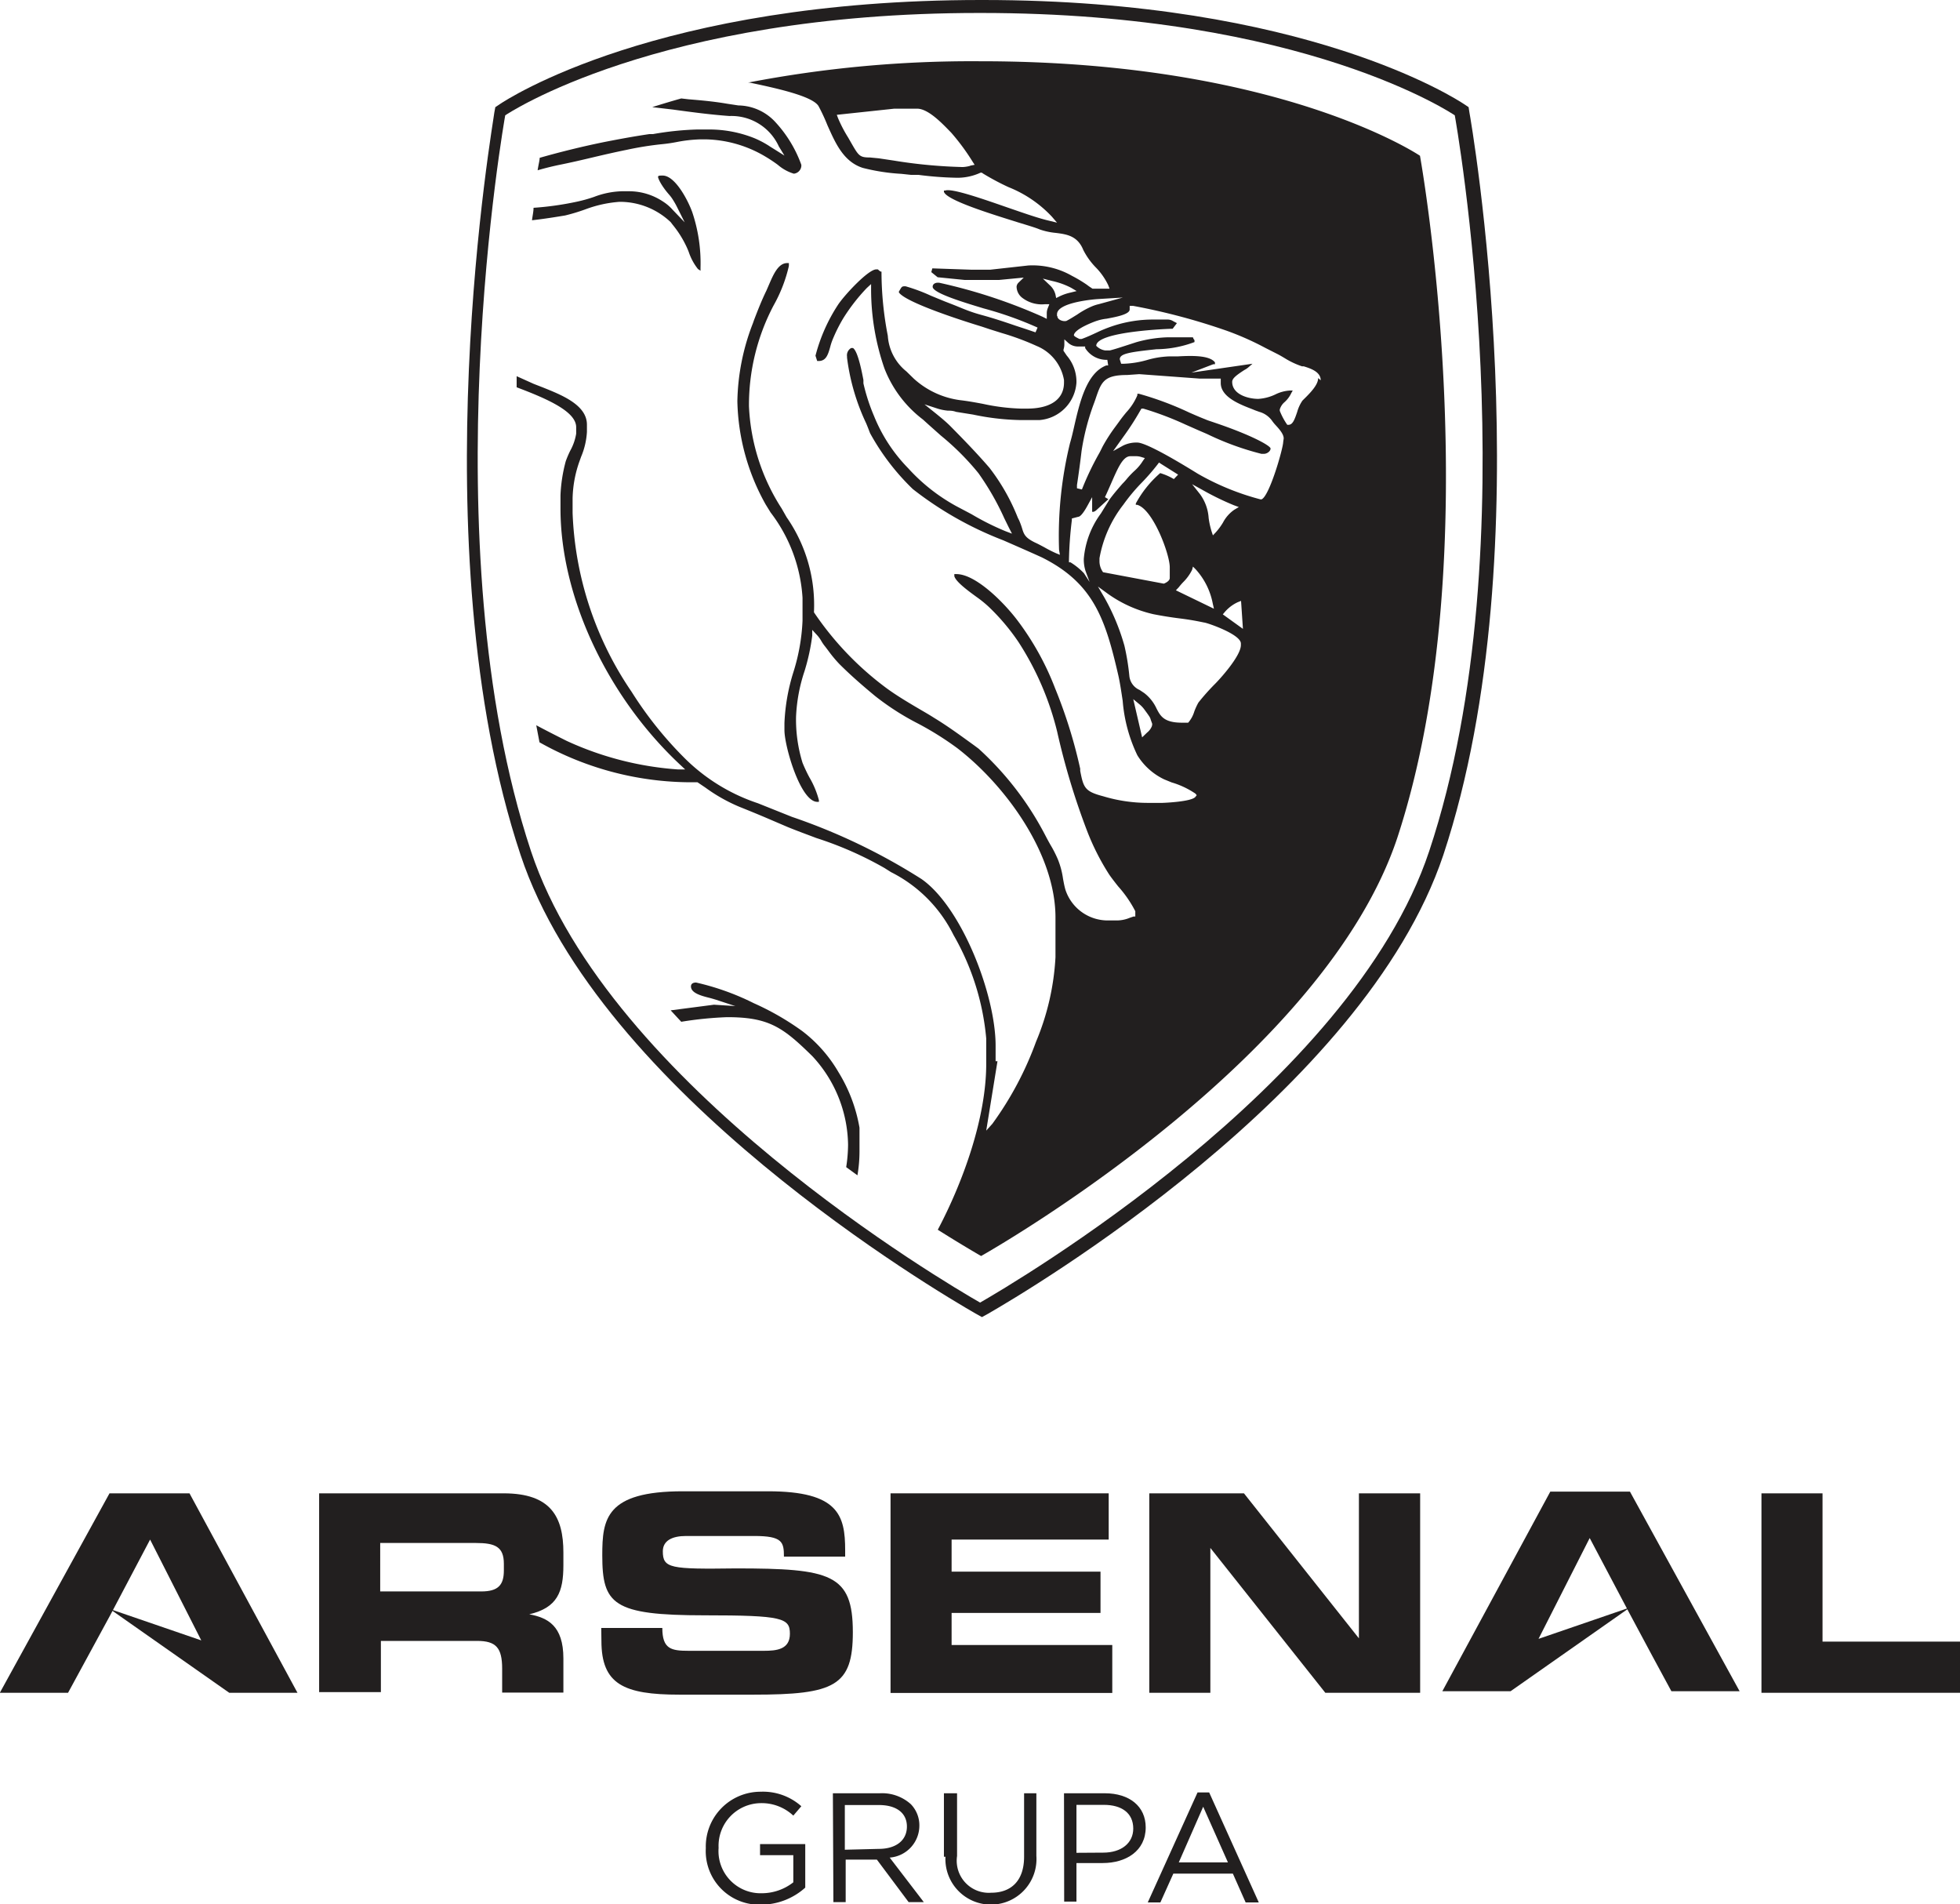 <svg xmlns="http://www.w3.org/2000/svg" id="Layer_1" data-name="Layer 1" viewBox="0 0 114.91 111.62"><defs><style>.cls-1{fill:#221f1f;}</style></defs><path class="cls-1" d="M356.6,470.11h10.82c2.76,0,3.5,1.37,3.5,3.47v.74c0,1.57-.35,2.49-2,2.88v0c1.07.2,2,.66,2,2.59v2h-3.59v-1.4c0-1.23-.36-1.63-1.47-1.63h-5.64v3H356.6Zm3.58,5.75h5.93c1,0,1.32-.39,1.32-1.23v-.39c0-1-.51-1.22-1.64-1.22h-5.61Z" transform="translate(-337.89 -382.58)"></path><path class="cls-1" d="M373.14,478h3.58c0,1.24.52,1.34,1.55,1.34h4.4c.76,0,1.53-.08,1.53-1s-.42-1.08-5-1.08c-5.39,0-6-.65-6-3.52,0-2.12.2-3.75,4.72-3.75h5c4.13,0,4.52,1.41,4.52,3.46v.37h-3.59c0-.86-.09-1.21-1.74-1.21h-4c-.81,0-1.36.27-1.36.9,0,1,.44,1.05,4.28,1,5.57,0,6.86.33,6.86,3.74,0,3.15-1.06,3.66-5.83,3.66h-4.34c-3.26,0-4.57-.61-4.57-3.15Z" transform="translate(-337.89 -382.58)"></path><path class="cls-1" d="M390.1,470.11h12.79v2.71h-9.21v1.88h8.73v2.42h-8.73V479h9.42v2.81h-13Z" transform="translate(-337.89 -382.58)"></path><path class="cls-1" d="M405.27,470.11h5.55l6.74,8.5h0v-8.5h3.59V481.8h-5.56l-6.74-8.49h0v8.49h-3.58Z" transform="translate(-337.89 -382.58)"></path><path class="cls-1" d="M441.16,470.11h3.58v8.69h8.06v3H441.16Z" transform="translate(-337.89 -382.58)"></path><path class="cls-1" d="M343,479.74l-1.12,2.06h-4l6.43-11.69H349l6.33,11.69h-4l-7-4.91,5.36,1.84-3-5.91-2.32,4.4Z" transform="translate(-337.89 -382.58)"></path><path class="cls-1" d="M433.41,477.12l-2.32-4.39-3,5.91,5.36-1.84-7,4.91h-4l6.33-11.7h4.67l6.43,11.7h-4l-1.12-2.07Z" transform="translate(-337.89 -382.58)"></path><path class="cls-1" d="M379.27,490.91v0a3.21,3.21,0,0,1,3.21-3.31,3.38,3.38,0,0,1,2.39.85l-.47.55a2.71,2.71,0,0,0-1.95-.73,2.5,2.5,0,0,0-2.43,2.62v0a2.47,2.47,0,0,0,2.53,2.66,3,3,0,0,0,1.85-.64v-1.59h-1.95v-.65h2.65v2.55a3.89,3.89,0,0,1-2.57,1A3.14,3.14,0,0,1,379.27,490.91Z" transform="translate(-337.89 -382.58)"></path><path class="cls-1" d="M386.72,487.69h2.75a2.52,2.52,0,0,1,1.82.64,1.78,1.78,0,0,1,.5,1.26v0a1.88,1.88,0,0,1-1.74,1.87l2,2.61h-.89l-1.86-2.49h-1.83v2.49h-.72Zm2.69,3.26c1,0,1.65-.49,1.65-1.31v0c0-.79-.61-1.26-1.64-1.26h-2V491Z" transform="translate(-337.89 -382.58)"></path><path class="cls-1" d="M393.23,491.41v-3.72H394v3.68a1.88,1.88,0,0,0,2,2.15c1.18,0,1.93-.71,1.93-2.11v-3.72h.72v3.67a2.67,2.67,0,1,1-5.33.05Z" transform="translate(-337.89 -382.58)"></path><path class="cls-1" d="M400.27,487.69h2.39c1.45,0,2.4.77,2.4,2v0c0,1.38-1.15,2.09-2.52,2.09H401v2.26h-.72Zm2.3,3.48c1.06,0,1.76-.56,1.76-1.41h0c0-.92-.69-1.39-1.72-1.39H401v2.81Z" transform="translate(-337.89 -382.58)"></path><path class="cls-1" d="M408.1,487.64h.68l2.91,6.45h-.77l-.75-1.69h-3.49l-.76,1.69h-.74Zm1.78,4.1-1.45-3.26L407,491.74Z" transform="translate(-337.89 -382.58)"></path><path class="cls-1" d="M372.21,394.85a7.17,7.17,0,0,1,2-.44,4.32,4.32,0,0,1,3,1.19l.13.17a6,6,0,0,1,.71,1.09,4.88,4.88,0,0,1,.22.49,3.27,3.27,0,0,0,.54,1l.15.1v-.18a9.38,9.38,0,0,0-.48-3.24c-.24-.68-1-2.16-1.74-2.16-.17,0-.26,0-.27.07s.16.49.65,1.05a2.25,2.25,0,0,1,.15.19,4.59,4.59,0,0,1,.3.51l.46.92-.71-.74a2.6,2.6,0,0,0-.55-.47,3.59,3.59,0,0,0-2-.61h-.42a4.92,4.92,0,0,0-1.63.33,8.5,8.5,0,0,1-1,.28,17.8,17.8,0,0,1-2.55.36c0,.23-.06.47-.09.73.73-.08,1.45-.2,1.94-.28A11,11,0,0,0,372.21,394.85Z" transform="translate(-337.89 -382.58)"></path><path class="cls-1" d="M377.33,389c1.09.15,2.22.3,3.33.38a3.05,3.05,0,0,1,2.89,1.78l.33.54-.54-.34-.29-.18-.09-.06a5.6,5.6,0,0,0-.84-.44,7.1,7.1,0,0,0-2.65-.51h-.71a17.65,17.65,0,0,0-2.59.27l-.21,0c-.95.14-1.8.3-2.62.46-1.23.25-2.51.56-3.81.93,0,.15-.07.39-.12.73.48-.14.91-.24,1.24-.31.65-.13,1.3-.28,1.93-.43s1.37-.32,2.06-.46a18.93,18.93,0,0,1,2.07-.33,8.89,8.89,0,0,0,.88-.13,8.48,8.48,0,0,1,1.31-.15h.43a7.1,7.1,0,0,1,3.42,1,8.6,8.6,0,0,1,.74.49,2.58,2.58,0,0,0,.94.52.49.49,0,0,0,.44-.44v-.08a7.36,7.36,0,0,0-1.5-2.48,3,3,0,0,0-2.19-1l-.66-.1c-.75-.13-1.52-.2-2.26-.26l-.43-.05c-.6.17-1.17.34-1.7.51Z" transform="translate(-337.89 -382.58)"></path><path class="cls-1" d="M421.14,391.71s-8.18-5.54-25.74-5.54h-.1a69.19,69.19,0,0,0-13.55,1.25h.08c1.94.4,3.77.85,4.06,1.4a11,11,0,0,1,.51,1.1c.45,1,.92,2.13,2.07,2.5a11.75,11.75,0,0,0,2.27.35l.56.06.44,0a19.94,19.94,0,0,0,2.31.17,3.25,3.25,0,0,0,1.33-.3l.07,0,.07.05a14.63,14.63,0,0,0,1.5.8,7.06,7.06,0,0,1,2.54,1.73l.3.35-.45-.11c-.62-.14-1.5-.45-2.43-.77-1.47-.51-3.29-1.15-3.68-1l-.07,0,0,.07c.14.51,3,1.37,4.33,1.79.59.18,1.06.32,1.29.42a4,4,0,0,0,.93.2c.63.08,1.28.16,1.62,1a4.15,4.15,0,0,0,.71,1,3.85,3.85,0,0,1,.75,1.06l.08.21h-1l0,0-.21-.14-.12-.09a8,8,0,0,0-.87-.52,4.66,4.66,0,0,0-2.56-.61l-2.25.25h-1.05l-2.33-.08-.06.22.37.3,1.59.16,2,0,1.46-.14-.31.3a.39.39,0,0,0-.11.22.84.84,0,0,0,.3.64,1.87,1.87,0,0,0,1.37.4l.25,0-.09.23a.8.8,0,0,0-.06.3V401l0,.27-.24-.12a31.39,31.39,0,0,0-6.08-2h-.07c-.11,0-.3.05-.3.24,0,.36,1.74.89,3,1.27a21,21,0,0,1,3.15,1.12l-.12.28-.56-.19-.61-.2c-.64-.22-1.3-.44-2-.63s-1.1-.38-1.63-.59l-.54-.21-.8-.33a10.4,10.4,0,0,0-1.48-.55c-.19,0-.21,0-.33.21l-.06.1,0,.05c.39.58,3.63,1.63,4.85,2l.48.16.7.22a15.31,15.31,0,0,1,2.05.76,2.64,2.64,0,0,1,1.6,2v.14c0,1-.81,1.53-2.17,1.53h-.35a12,12,0,0,1-2.24-.28c-.43-.08-.86-.16-1.29-.21a5,5,0,0,1-2.76-1.27l-.43-.42a2.92,2.92,0,0,1-1.09-2.09,19.69,19.69,0,0,1-.37-3.71v-.05l-.05,0a.86.86,0,0,1-.16-.13s0,0-.1,0c-.46,0-1.84,1.48-2.23,2.06a10,10,0,0,0-1.33,3v0l.1.31h.08c.43,0,.55-.34.69-.85a3.22,3.22,0,0,1,.12-.37,9.36,9.36,0,0,1,.63-1.27,10.89,10.89,0,0,1,1.39-1.79l.25-.23v.34a14.2,14.2,0,0,0,.78,4.6,6.88,6.88,0,0,0,2.26,3l.32.29.73.65a15.25,15.25,0,0,1,2.2,2.2,15.72,15.72,0,0,1,1.52,2.65l.27.55.18.35-.37-.14a15.16,15.16,0,0,1-2-1l-.89-.47a10.81,10.81,0,0,1-2.83-2.23,9.39,9.39,0,0,1-2-3.06,11.22,11.22,0,0,1-.62-1.91l0-.2c-.09-.46-.32-1.68-.61-1.87l-.06,0-.05,0a.49.49,0,0,0-.24.5v.07a12.66,12.66,0,0,0,1.12,3.84c.09.21.16.4.23.58a13.63,13.63,0,0,0,2.51,3.28,20.56,20.56,0,0,0,5.3,3c.73.32,1.49.65,2.26,1,3.05,1.52,3.73,3.64,4.49,6.94.1.45.17.94.25,1.46a9,9,0,0,0,.86,3.2,3.74,3.74,0,0,0,1.57,1.41l.44.18a5,5,0,0,1,1.4.66l.07.09-.07.09c-.21.3-1.92.36-1.94.36h-.84a9.08,9.08,0,0,1-2.64-.39c-1.07-.28-1.15-.5-1.34-1.49l0-.12a28.81,28.81,0,0,0-1.47-4.71,16.28,16.28,0,0,0-2.22-4c-.82-1.08-2.45-2.7-3.57-2.7h-.12l0,.12c.08.32.78.84,1.29,1.21a6.79,6.79,0,0,1,.73.59,12.54,12.54,0,0,1,1.74,2.06,17.12,17.12,0,0,1,2.27,5.26,41.84,41.84,0,0,0,1.76,5.83,14.1,14.1,0,0,0,1.27,2.51c.09.14.31.43.55.73a6.92,6.92,0,0,1,1,1.45v.31l-.1,0-.21.07a2,2,0,0,1-.73.16h-.64a2.61,2.61,0,0,1-2.42-1.81c-.06-.21-.1-.43-.14-.65a4.75,4.75,0,0,0-.3-1.12,7,7,0,0,0-.44-.86c-.12-.21-.23-.42-.34-.63a18.12,18.12,0,0,0-3.87-5l-.27-.2c-.75-.54-1.52-1.11-2.33-1.6-.28-.18-.56-.34-.85-.51-.63-.37-1.29-.76-1.9-1.2a18.16,18.16,0,0,1-4.3-4.48l0,0v0a9,9,0,0,0-1.6-5.57l-.29-.51a12,12,0,0,1-1.92-6,12.53,12.53,0,0,1,1.44-5.9,8.67,8.67,0,0,0,.9-2.32V398h-.1c-.53,0-.82.7-1.06,1.25l-.16.37c-.27.55-.5,1.14-.72,1.71l-.07.2a13.19,13.19,0,0,0-.91,4.57,12.88,12.88,0,0,0,1.66,6.05l.29.47a9.14,9.14,0,0,1,1.87,5v1.34a11.58,11.58,0,0,1-.53,3,11.51,11.51,0,0,0-.53,3v.42c0,.93.93,4.18,1.92,4.2h.1v-.1a5.25,5.25,0,0,0-.56-1.34,9.36,9.36,0,0,1-.4-.85,8.6,8.6,0,0,1-.38-2.69,9.7,9.7,0,0,1,.5-2.69,12.33,12.33,0,0,0,.45-2.07l0-.34.23.25a2,2,0,0,1,.29.38,2.36,2.36,0,0,0,.24.35l.16.21a7.59,7.59,0,0,0,.67.81c.58.58,1.23,1.16,2.1,1.88a15.3,15.3,0,0,0,2.53,1.62,18.11,18.11,0,0,1,2.28,1.43c2.77,2.13,5.76,6.14,5.76,9.93v2.33a14.81,14.81,0,0,1-1.14,4.95,19.46,19.46,0,0,1-2.56,4.81l-.36.4.66-4.07h-.11v-.91c0-3-2-8.14-4.35-9.77a35.38,35.38,0,0,0-7.59-3.64l-2-.8a11,11,0,0,1-4.3-2.65,22.1,22.1,0,0,1-3.1-3.88,19.88,19.88,0,0,1-3.46-10.48v-.86a6.89,6.89,0,0,1,.41-2.19l.09-.25a4.38,4.38,0,0,0,.34-1.45v-.43c0-1.16-1.49-1.74-2.58-2.18l-.54-.21-1-.45,0,.65c1.8.68,3.49,1.42,3.49,2.34V408a3.08,3.08,0,0,1-.35,1,6.08,6.08,0,0,0-.26.61,9,9,0,0,0-.31,2v.78c0,5.16,2.73,11,7,15l.31.29-.42,0a18.66,18.66,0,0,1-6.41-1.62l-.13-.06c-.56-.28-1.17-.59-1.77-.91.06.32.12.64.19,1a18.16,18.16,0,0,0,9.21,2.34h.05l0,0,.46.31a9.8,9.8,0,0,0,2,1.13c.6.24,1.21.49,1.79.74l1.05.45c.54.22,1.09.42,1.67.64a20.9,20.9,0,0,1,4,1.76l.38.24a8.19,8.19,0,0,1,3.66,3.68,14.78,14.78,0,0,1,1.92,6.07v1.49c0,3.21-1.4,7-2.84,9.72,1.3.82,2.21,1.35,2.54,1.54,1.76-1,20.16-11.78,24.4-24.51C425.33,414.87,421.14,391.71,421.14,391.71Zm-26.37.58,0-.14,0,.15a1.94,1.94,0,0,1-.42.07h-.07a29.29,29.29,0,0,1-4-.38l-.87-.13-.52-.05c-.61,0-.66-.1-1.11-.88l-.16-.28a8,8,0,0,1-.6-1.15l-.07-.19,3.37-.36h1.34c.68,0,1.55.95,2,1.41a12.88,12.88,0,0,1,1.26,1.71l.11.17Zm5,7.56a1.08,1.08,0,0,0-.33-.55l-.41-.39.55.14a4.47,4.47,0,0,1,1.11.4l.32.19-.36.09a2.86,2.86,0,0,0-.66.23l-.18.09Zm.09,1.25V401c0-.73,2.37-.89,2.39-.89l1.47-.09-1.42.39a2.29,2.29,0,0,0-.4.13,4.91,4.91,0,0,0-.86.48c-.2.12-.41.26-.63.37l0,0h0C400.24,401.44,399.88,401.34,399.88,401.1Zm.17,14-.22-.09a7.46,7.46,0,0,1-.69-.35c-.19-.1-.37-.2-.55-.28-.57-.28-.65-.47-.76-.84a4.74,4.74,0,0,0-.17-.46l-.08-.16A12,12,0,0,0,395.9,410c-.75-.87-1.55-1.69-2.3-2.45-.24-.24-.53-.48-.85-.74l-.66-.53.8.26a2.88,2.88,0,0,0,.57.11c.13,0,.29,0,.48.07l1,.16a14.53,14.53,0,0,0,2.71.32h1.2A2.36,2.36,0,0,0,401,405v-.07a2.35,2.35,0,0,0-.57-1.51l-.19-.28v-.07a1,1,0,0,0,.05-.28l0-.32.23.21a.86.86,0,0,0,.57.21h.42l0,.09a1.47,1.47,0,0,0,1.18.69h.12l.05.33-.11,0c-1.16.44-1.56,2.17-1.88,3.56-.08.36-.16.7-.25,1a22.93,22.93,0,0,0-.64,6.25Zm1.41,1.08a3.92,3.92,0,0,0-.79-.64l-.09,0v-.09a22.12,22.12,0,0,1,.17-2.38v-.1l.38-.1c.08,0,.25-.13.53-.64l.28-.51v.58c0,.19,0,.22,0,.22l0,0,0,.06.08,0a.46.46,0,0,0,.18-.11l.69-.63-.2-.12c.12-.25.24-.53.36-.8.39-.89.69-1.6,1.13-1.6h.36a1,1,0,0,1,.29.05l.2.06-.12.17a2.69,2.69,0,0,1-.5.59,4.9,4.9,0,0,0-.42.44,4.12,4.12,0,0,1-.28.31c-.26.3-.53.61-.76.93h0l-.5.81a5.2,5.2,0,0,0-1,2.66v.07a2.17,2.17,0,0,0,.11.66l.23.62Zm6.39-.39.16.16a4.13,4.13,0,0,1,1,2l.07.31-2.23-1.08L407,417a3.73,3.73,0,0,1,.26-.3,2.71,2.71,0,0,0,.52-.72Zm-.05-4.83.65.36a16.11,16.11,0,0,0,1.79.87l.3.11-.27.16a2.1,2.1,0,0,0-.66.75,3.62,3.62,0,0,1-.42.57l-.17.18-.08-.24a4.77,4.77,0,0,1-.17-.78,2.65,2.65,0,0,0-.51-1.4Zm-1.07-.3a3.62,3.62,0,0,0-.8-.35,6.34,6.34,0,0,0-1.43,1.78v.08l.08,0c.92.25,1.91,2.88,1.91,3.66v.63c0,.17-.24.29-.35.33h0l-3.56-.67,0,0a1.1,1.1,0,0,1-.21-.68v-.14a7.09,7.09,0,0,1,1.4-3.14,10.87,10.87,0,0,1,1-1.21,12.87,12.87,0,0,0,1-1.14l.09-.12.12.08,1,.63Zm-1.29,14.49a.93.93,0,0,1-.28.37l-.29.28-.52-2.24.35.29a1.64,1.64,0,0,1,.29.3c.33.45.35.48.39.63l.08.22,0,.06Zm5.22-4.76c0,.66-1.31,2.08-1.55,2.31a13.1,13.1,0,0,0-.94,1.06,3.84,3.84,0,0,0-.24.52,1.79,1.79,0,0,1-.36.66l-.05,0h-.31c-1.06,0-1.27-.39-1.5-.84a2.4,2.4,0,0,0-.72-.9l-.27-.18a1,1,0,0,1-.6-.83,13.56,13.56,0,0,0-.29-1.77,12.77,12.77,0,0,0-1.18-2.83l-.37-.63.59.43a7.42,7.42,0,0,0,2.66,1.19c.51.1,1,.18,1.56.25s.94.14,1.42.24c.13,0,2.15.68,2.15,1.23Zm-1.06-1.8.11-.13a2.24,2.24,0,0,1,.76-.58l.2-.08.11,1.64Zm3.54-10.1c0,.35-.8,3.17-1.27,3.36h-.06a15,15,0,0,1-3.67-1.5c-2.57-1.59-3.32-1.83-3.55-1.83a1.74,1.74,0,0,0-.84.18l-.58.32.6-.84a16,16,0,0,0,1-1.55l.06-.1.11,0a18.45,18.45,0,0,1,2.46.93l.77.34.51.22a16.52,16.52,0,0,0,3.18,1.16H412c.17,0,.38-.15.38-.31s-1.1-.78-3.26-1.51c-.26-.09-.46-.15-.56-.2-.31-.12-.63-.26-.95-.4a18.59,18.59,0,0,0-2.95-1.1l-.09,0,0,.09a3.41,3.41,0,0,1-.65,1c-.13.16-.27.33-.41.53l-.22.3a9.86,9.86,0,0,0-.76,1.18c-.06.12-.13.27-.21.41a16.9,16.9,0,0,0-1,2.1l-.29-.07,0-.19c.1-.65.19-1.32.27-2a14,14,0,0,1,.75-2.85l.06-.17c.34-1,.47-1.43,1.86-1.43l.71-.05,3.53.26h1.25v.26c0,.82,1.11,1.25,1.84,1.53l.17.07.25.09a1.37,1.37,0,0,1,.76.54,2.25,2.25,0,0,0,.17.21c.24.26.5.55.5.81Zm2.05-3.75c0,.38-.41.82-.84,1.24l-.08.08a2.22,2.22,0,0,0-.31.67c-.15.44-.26.75-.51.75h-.07l0,0a3.92,3.92,0,0,1-.44-.82v-.08a.9.9,0,0,1,.28-.43,1.66,1.66,0,0,0,.4-.54l.08-.14h-.16a2.2,2.2,0,0,0-.86.23,2.71,2.71,0,0,1-1,.26c-.59,0-1.53-.26-1.53-1,0-.21.28-.41.71-.69a1.21,1.21,0,0,0,.24-.16l.24-.21-3.58.52,1.28-.49.1,0,0-.06,0-.05c-.33-.44-1.46-.39-2.2-.35l-.5,0a5.28,5.28,0,0,0-1.31.22,5.69,5.69,0,0,1-1.31.21h-.18l-.08-.26c0-.33.55-.42,2.15-.59a6.51,6.51,0,0,0,2.23-.42l0-.05,0-.06-.07-.1c0-.07,0-.07-.21-.07h-1.28a7.53,7.53,0,0,0-1.86.29l-.71.23c-.28.09-.55.18-.83.25h-.28a.91.91,0,0,1-.52-.27l0,0v0c0-.86,4.39-1,4.43-1h.05l.25-.33-.21-.11a.62.62,0,0,0-.37-.1h-.78a7.49,7.49,0,0,0-2.34.36,7.94,7.94,0,0,0-1,.4c-.28.13-.58.27-.89.38l-.07,0-.05,0c-.21-.1-.29-.15-.33-.21l0,0v0c0-.39,1.34-.86,1.36-.86a2.72,2.72,0,0,1,.56-.12c.47-.09,1.35-.24,1.35-.54l0-.21h.21a37,37,0,0,1,5.49,1.46,16.89,16.89,0,0,1,2.25,1l.69.35c.16.08.31.17.46.26a4.74,4.74,0,0,0,1,.47l.1,0c.38.12,1,.31,1,.82Z" transform="translate(-337.89 -382.58)"></path><path class="cls-1" d="M377.21,441.8l.62.67a21.47,21.47,0,0,1,2.69-.27c2.45,0,3.27.59,5,2.29a7.77,7.77,0,0,1,2.09,5.18,8.81,8.81,0,0,1-.11,1.32l.66.48a8.37,8.37,0,0,0,.12-1.37v-1.42a9.16,9.16,0,0,0-1.24-3.27,8.21,8.21,0,0,0-2.11-2.39,15.81,15.81,0,0,0-2.85-1.64,14.87,14.87,0,0,0-3.38-1.21c-.05,0-.3,0-.3.23,0,.4.65.56,1.13.68l.31.09,1.16.38-1.25-.08Z" transform="translate(-337.89 -382.58)"></path><path class="cls-1" d="M395.4,383.34c19,0,27.78,6,27.78,6s4.53,25-1.5,43.13c-4.57,13.75-24.44,25.37-26.33,26.46-1.9-1.09-21.76-12.71-26.33-26.46-6-18.14-1.51-43.13-1.51-43.13s8.83-6,27.78-6h.11m0-.76h0l0,.76,0-.76c-19,0-27.84,5.86-28.2,6.1l-.27.18-.06.32c0,.25-4.49,25.4,1.54,43.51,4.63,13.95,24.43,25.59,26.67,26.88l.38.21.38-.21c2.24-1.29,22-12.93,26.67-26.88,6-18.11,1.58-43.26,1.53-43.51l-.05-.32-.27-.18c-.37-.24-9.24-6.1-28.21-6.1Z" transform="translate(-337.89 -382.58)"></path></svg>